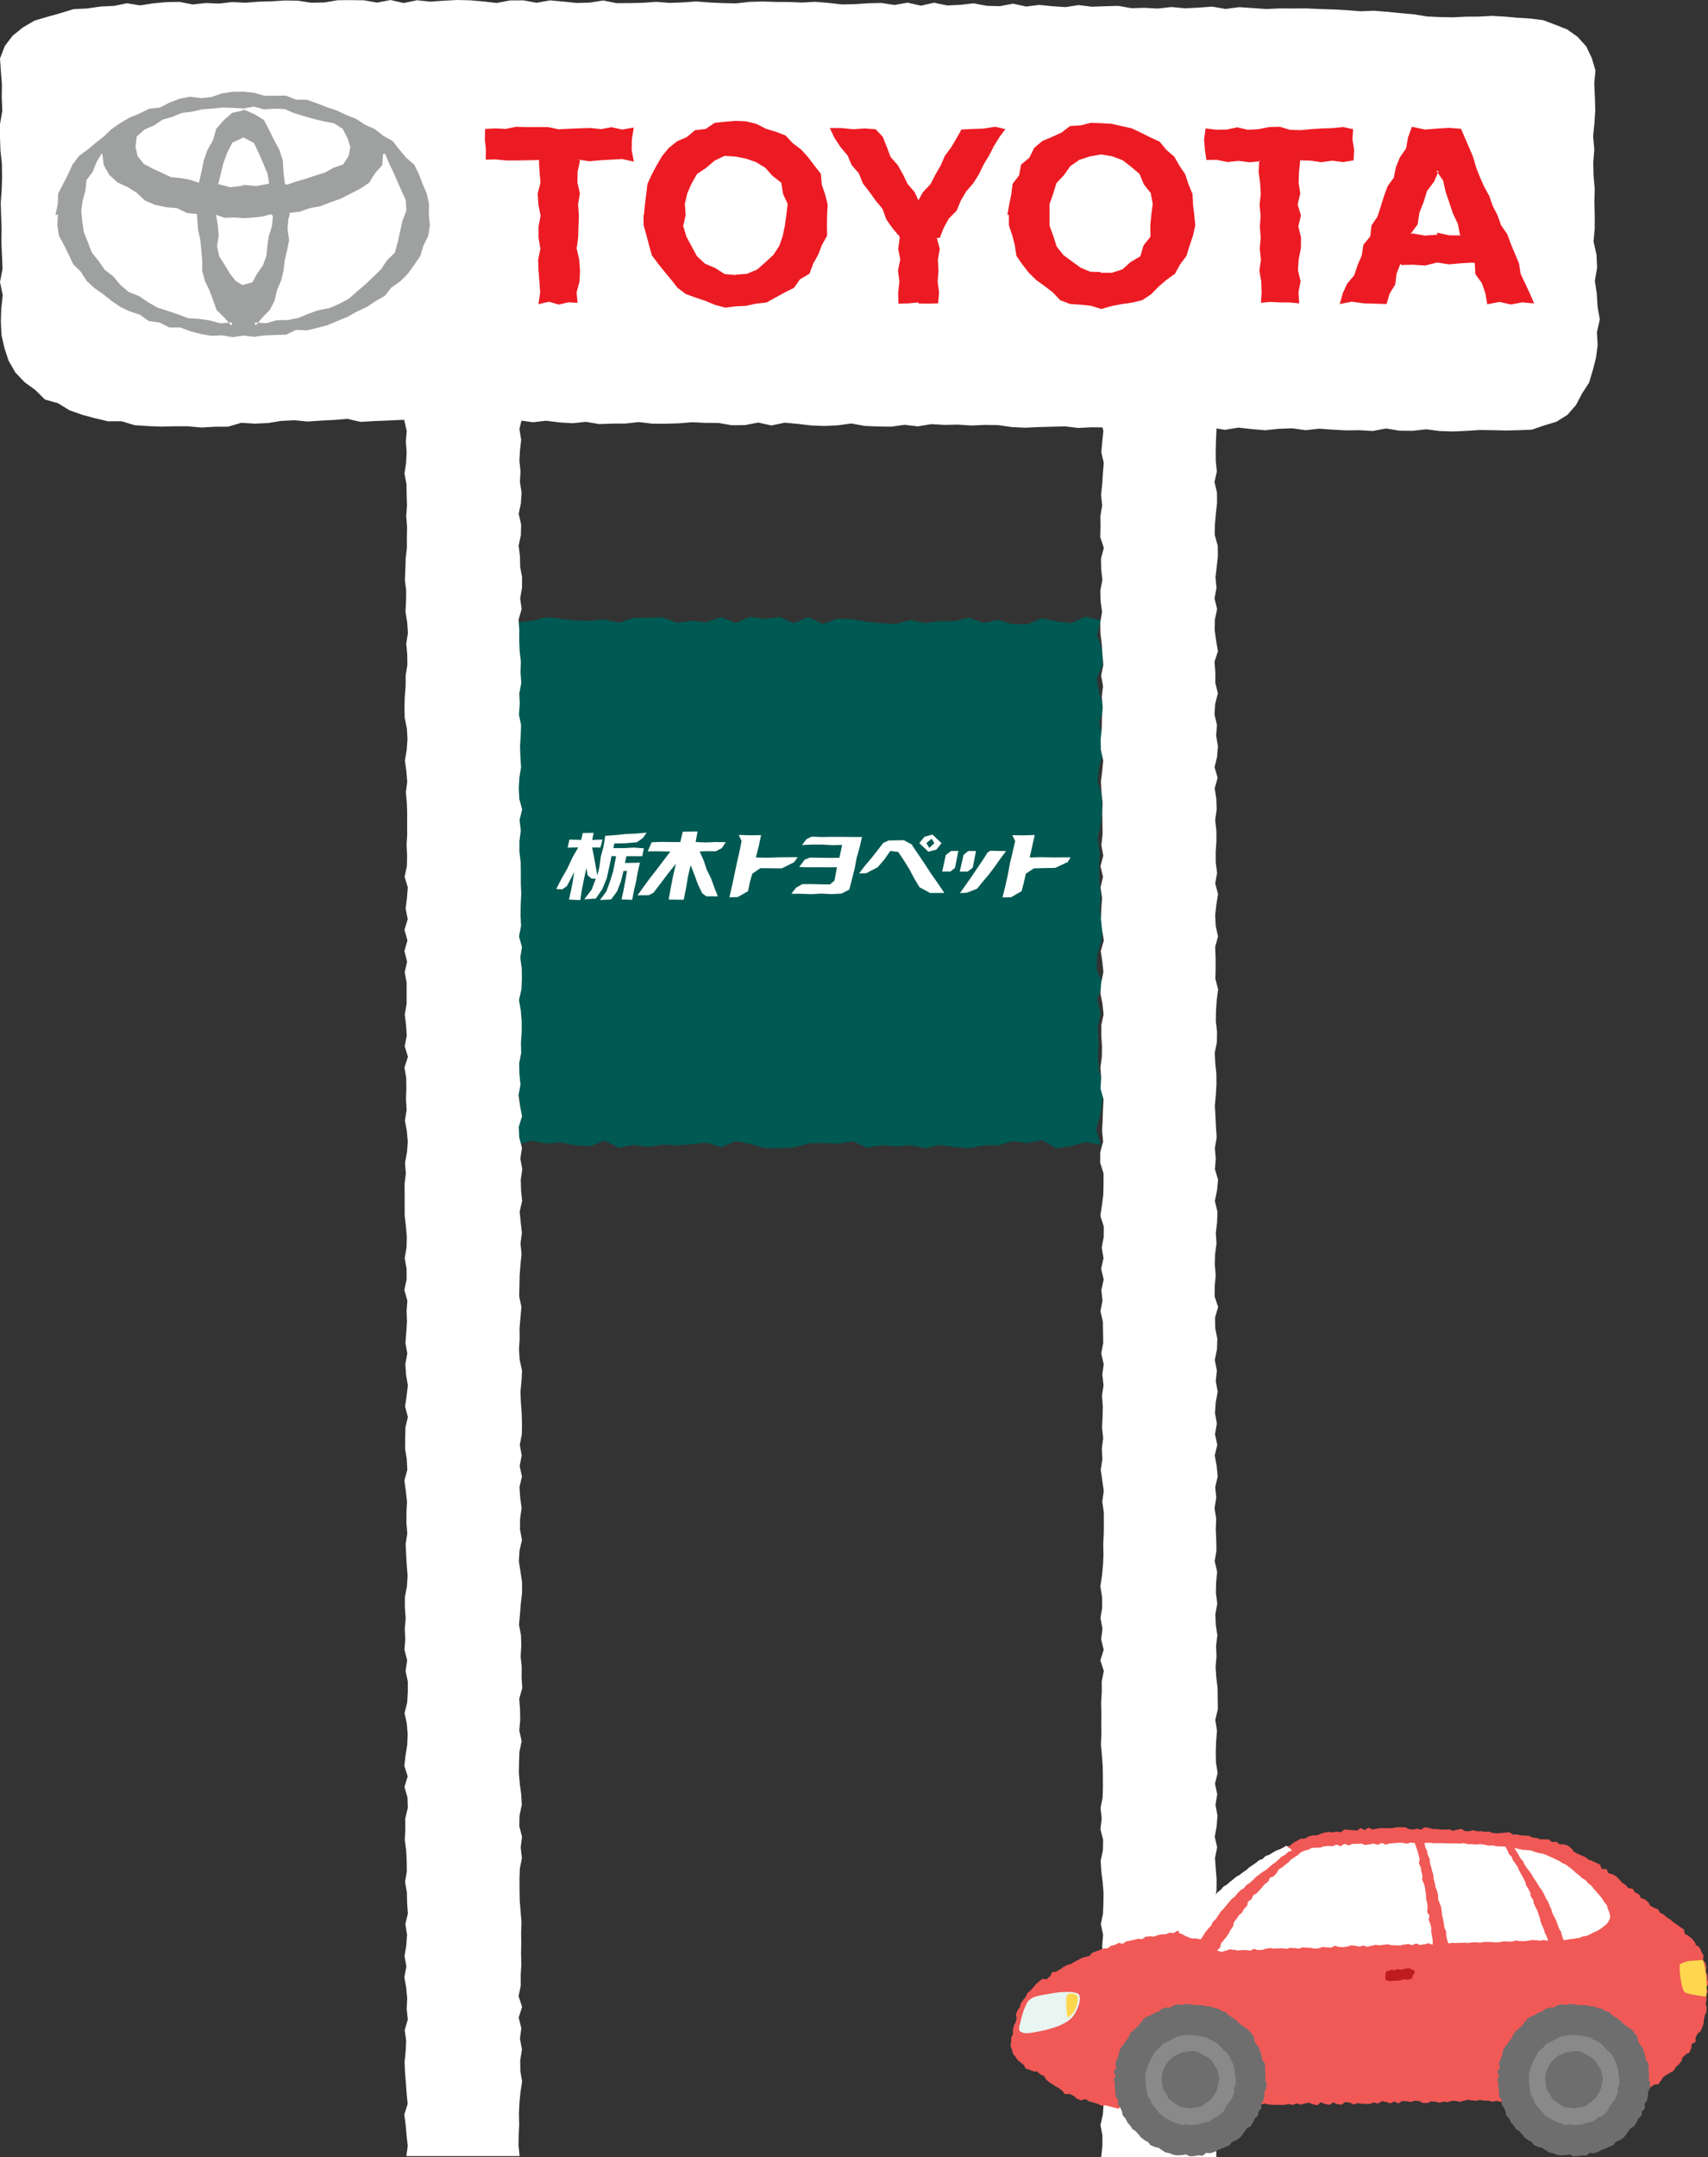 <?xml version="1.0" encoding="UTF-8"?>
<svg id="_レイヤー_2" data-name="レイヤー 2" xmlns="http://www.w3.org/2000/svg" width="282" height="356" viewBox="0 0 282 356">
  <rect x="0" y="0" width="282" height="356" fill="#333333" stroke="none"/>
  <defs>
    <style>
      .cls-1 {
        fill: none;
      }

      .cls-2 {
        fill: #f05956;
      }

      .cls-3 {
        fill: #005952;
      }

      .cls-4 {
        fill: #e9f5f1;
      }

      .cls-5 {
        fill: #9fa0a0;
      }

      .cls-5, .cls-6, .cls-7 {
        fill-rule: evenodd;
      }

      .cls-6 {
        fill: #bf1c1e;
      }

      .cls-8 {
        fill: #fff;
      }

      .cls-7 {
        fill: #ec1b23;
      }

      .cls-9 {
        fill: #ffd74e;
      }

      .cls-10 {
        fill: #6e6e6e;
      }

      .cls-11 {
        fill: #898989;
      }
    </style>
  </defs>
  <g id="_デザイン" data-name="デザイン">
    <g>
      <g>
        <polygon class="cls-3" points="181.75 188.95 179.25 188.47 176.85 189.16 174.44 189.52 172.04 188.18 169.63 188.66 167.23 188.35 164.82 189.03 162.41 189.04 160.01 189.5 157.6 189.3 155.19 188.98 152.79 189.52 150.38 189 147.97 189.21 145.57 189 143.16 189.4 140.75 188.36 138.34 188.77 135.94 188.64 133.54 188.72 131.13 189.39 128.73 189.49 126.32 189.49 123.92 188.83 121.51 188.32 119.1 189.35 116.69 188.58 114.28 188.85 111.88 189.02 109.47 188.9 107.06 189.3 104.65 188.93 102.24 189.43 99.83 188.27 97.42 189.18 95.01 189.02 92.6 188.56 90.18 188.74 87.77 188.26 85.22 188.99 84.86 186.46 85.65 184.06 85.88 181.66 85.38 179.26 84.77 176.86 86.02 174.46 85.35 172.06 84.75 169.66 85.03 167.27 84.93 164.87 85.22 162.47 85.19 160.07 85.6 157.67 85.4 155.27 84.76 152.87 84.79 150.47 84.91 148.08 84.72 145.68 85.51 143.28 84.71 140.88 85.22 138.48 85.76 136.08 85.27 133.68 84.9 131.28 85.39 128.88 85.91 126.48 85.49 124.08 85.28 121.67 85.03 119.27 85.47 116.87 85.85 114.47 85.24 112.06 85.79 109.66 85.15 107.25 84.88 104.84 85.58 102.67 87.76 102.5 90.16 101.87 92.57 102.1 94.97 102.4 97.38 102.48 99.79 102.23 102.19 102.75 104.6 101.97 107 101.95 109.41 101.89 111.82 102.78 114.22 102.45 116.63 102.71 119.04 101.86 121.45 102.8 123.85 101.8 126.26 102.16 128.67 101.84 131.07 102.84 133.47 101.84 135.88 102.98 138.28 102.1 140.69 102.2 143.1 102.61 145.5 102.83 147.91 102.99 150.32 102.32 152.73 102.86 155.13 102.5 157.54 102.52 159.95 101.94 162.36 102.81 164.77 102.33 167.18 102.99 169.59 103.03 172 102.05 174.41 102.56 176.83 102.84 179.24 101.77 181.7 102.39 181.13 104.83 181.99 107.23 182.09 109.63 181.06 112.03 181.49 114.43 182.31 116.83 181.46 119.23 182.02 121.63 182.23 124.03 181.49 126.43 181.19 128.83 181.88 131.23 181.96 133.63 181.73 136.03 181.23 138.42 181.58 140.82 181.45 143.21 181.53 145.61 181.74 148.01 181.56 150.41 182.2 152.81 181.85 155.21 181.17 157.61 181.06 160.01 182.15 162.41 181.14 164.82 181.72 167.22 181.22 169.62 181.38 172.02 181.28 174.42 181.47 176.82 182.27 179.23 182.03 181.63 181.63 184.04 180.99 186.46 181.75 188.95"/>
        <polygon class="cls-8" points="181.81 356 182.01 354.19 182.02 352.46 181.69 350.72 182.09 348.98 182.21 347.24 181.94 345.5 181.68 343.76 181.69 342.02 181.88 340.28 182.02 338.54 182.18 336.79 181.85 335.05 181.8 333.3 181.92 331.56 181.74 329.81 181.75 328.07 181.65 326.32 182.14 324.57 182.02 322.82 181.98 321.07 182.13 319.33 181.75 317.58 182.11 315.83 182.18 314.09 182.2 312.34 182.05 310.6 181.83 308.86 181.72 307.11 182.1 305.37 182.13 303.63 181.68 301.89 181.9 300.14 181.7 298.4 182.05 296.66 182.1 294.92 182.09 293.18 182.06 291.44 181.93 289.7 181.77 287.96 181.84 286.22 181.82 284.48 181.84 282.74 181.8 281 181.91 279.26 181.9 277.51 182.25 275.77 181.67 274.03 182.23 272.29 181.8 270.55 182.03 268.8 181.69 267.06 181.98 265.31 181.96 263.57 181.67 261.82 181.94 260.07 182.11 258.33 182.19 256.58 182.15 254.83 182.24 253.08 182.25 251.33 182.24 249.58 181.99 247.83 182.24 246.08 181.99 244.33 181.74 242.59 182.01 240.84 181.92 239.09 182.14 237.35 181.95 235.6 182.04 233.86 182.08 232.11 181.94 230.37 182.2 228.63 182 226.88 182.23 225.14 181.82 223.39 182.15 221.65 182.12 219.9 182.09 218.15 181.69 216.41 182.03 214.66 181.84 212.91 182.23 211.16 181.8 209.41 182.2 207.66 181.9 205.91 182.23 204.16 182.24 202.41 181.67 200.66 181.94 198.91 182.16 197.16 182.2 195.41 182.2 193.66 181.65 191.92 181.66 190.17 182.13 188.42 181.96 186.67 182.05 184.93 182.11 183.18 182.2 181.43 181.7 179.68 181.81 177.93 181.68 176.18 181.92 174.42 181.94 172.67 181.83 170.92 181.83 169.17 182.21 167.42 182.02 165.67 181.68 163.93 181.81 162.19 182.18 160.45 182 158.71 181.74 156.96 182.25 155.21 181.96 153.46 181.77 151.71 181.83 149.96 181.96 148.21 181.7 146.46 182.12 144.71 181.69 142.96 182.16 141.22 181.84 139.48 182.04 137.73 182.02 135.99 181.99 134.25 182.04 132.5 181.86 130.76 181.76 129.01 181.98 127.26 182.15 125.51 181.76 123.76 181.72 122 181.9 120.25 181.93 118.49 182.06 116.74 181.91 114.99 182.12 113.24 181.8 111.49 182.17 109.74 182.02 107.99 181.9 106.24 181.68 104.48 181.66 102.72 181.96 100.97 181.71 99.21 181.67 97.46 182.01 95.7 181.81 93.95 181.78 92.19 182.25 90.43 181.66 88.67 181.7 86.92 181.68 85.16 181.97 83.42 181.79 81.67 181.98 79.92 182.09 78.16 182.24 76.4 181.83 74.64 181.99 72.89 182.17 71.13 181.75 69.37 181.93 67.61 182 65.84 182.09 64.08 181.73 62.31 182.04 60.55 181.68 58.79 181.73 57.02 182.24 55.25 182.02 53.47 182.13 51.87 183.66 51.78 185.37 51.79 187.08 51.59 188.8 51.91 190.51 51.68 192.22 51.64 193.93 51.54 195.65 51.72 197.37 51.93 199.1 51.97 200.96 51.56 201.03 53.43 200.61 55.17 200.7 56.91 200.69 58.65 200.82 60.39 200.91 62.13 201.11 63.87 200.82 65.61 200.93 67.35 200.55 69.09 200.85 70.83 200.77 72.58 200.72 74.32 200.73 76.07 200.91 77.81 200.52 79.56 200.93 81.31 200.94 83.06 200.74 84.81 200.59 86.55 200.56 88.3 201.05 90.05 201.08 91.79 200.89 93.54 200.68 95.28 200.85 97.03 200.52 98.77 200.95 100.51 200.58 102.26 200.55 104 200.79 105.74 201.09 107.48 200.52 109.22 200.66 110.96 200.65 112.7 201.08 114.44 200.63 116.18 200.52 117.93 200.93 119.67 200.79 121.41 201.09 123.15 200.95 124.89 200.53 126.63 201.04 128.37 200.55 130.11 200.82 131.85 200.88 133.59 200.63 135.34 200.83 137.08 200.84 138.82 200.72 140.57 200.72 142.31 200.95 144.06 200.64 145.8 201.1 147.55 200.83 149.3 200.63 151.05 200.72 152.8 201.1 154.55 200.63 156.3 200.7 158.05 200.71 159.8 200.66 161.54 201.12 163.29 200.89 165.04 200.77 166.79 200.74 168.53 200.94 170.28 200.91 172.02 200.56 173.77 200.65 175.51 200.83 177.26 200.84 179 200.74 180.74 200.58 182.49 200.68 184.23 200.76 185.98 200.88 187.73 200.58 189.47 200.73 191.22 200.59 192.97 201.11 194.71 200.94 196.46 200.58 198.21 201 199.97 200.95 201.72 200.74 203.47 200.85 205.22 200.62 206.97 200.57 208.72 200.72 210.47 200.56 212.21 200.54 213.96 201.12 215.71 200.61 217.46 200.64 219.2 200.99 220.95 200.93 222.7 200.57 224.45 200.91 226.2 200.73 227.95 201.05 229.7 200.72 231.45 200.6 233.2 200.91 234.95 200.6 236.71 200.98 238.46 200.56 240.21 200.88 241.96 201.05 243.69 200.64 245.43 200.81 247.17 200.53 248.92 200.8 250.66 200.73 252.41 200.81 254.16 200.84 255.91 200.55 257.67 200.96 259.42 200.79 261.17 200.75 262.91 200.98 264.66 200.66 266.41 200.73 268.15 200.99 269.89 200.78 271.64 200.85 273.38 200.7 275.12 200.82 276.87 201.03 278.61 201.05 280.36 201.07 282.11 200.65 283.86 200.93 285.62 200.79 287.38 200.73 289.13 200.76 290.88 201.04 292.63 200.6 294.38 200.97 296.13 200.68 297.88 201.01 299.63 200.88 301.39 200.56 303.14 200.96 304.9 200.6 306.66 200.73 308.41 200.87 310.17 200.85 311.92 200.61 313.68 200.7 315.43 200.83 317.19 201.05 318.95 200.59 320.71 201.05 322.46 201.13 324.21 200.73 325.95 200.67 327.7 200.8 329.46 200.87 331.22 200.95 332.98 200.79 334.74 200.73 336.49 200.86 338.26 200.86 340.02 200.55 341.78 200.9 343.55 200.91 345.31 201.02 347.08 200.62 348.84 200.86 350.6 201.02 352.38 200.8 354.15 200.83 356 181.81 356"/>
        <polygon class="cls-8" points="67.09 355.85 67.32 354.19 67.13 352.46 66.98 350.72 66.75 348.98 67.31 347.24 67.14 345.5 67.01 343.76 66.87 342.02 66.8 340.28 66.98 338.54 67.06 336.79 66.82 335.05 67.33 333.3 67.15 331.56 67.23 329.81 67.07 328.07 66.76 326.32 67.1 324.57 66.79 322.82 67.08 321.07 67.21 319.33 66.93 317.58 67.34 315.83 67.22 314.09 67.18 312.34 66.88 310.6 67.17 308.86 67.15 307.11 67.06 305.37 66.83 303.63 66.92 301.89 66.91 300.14 67.33 298.4 67.28 296.66 66.78 294.92 67.31 293.18 66.76 291.44 66.96 289.7 67.24 287.96 67.31 286.22 67.17 284.48 66.79 282.74 67.23 281 67.33 279.26 67.33 277.51 66.96 275.77 67.23 274.03 66.78 272.29 66.91 270.55 66.83 268.8 66.98 267.06 66.84 265.31 66.85 263.57 67.19 261.82 67.3 260.07 67.16 258.33 67.06 256.58 66.97 254.83 67.25 253.08 67.1 251.33 67.11 249.58 67.2 247.83 67 246.08 66.77 244.33 67.25 242.59 67.16 240.84 66.88 239.09 66.9 237.35 66.94 235.6 67.34 233.86 66.88 232.11 67.14 230.37 67.34 228.63 67.04 226.88 66.92 225.14 67.25 223.39 66.94 221.65 67.08 219.9 67.2 218.15 67.13 216.41 67.26 214.66 66.76 212.91 67.14 211.16 67.13 209.41 66.82 207.66 67.12 205.91 67.17 204.16 67.02 202.41 66.82 200.66 66.81 198.91 66.81 197.16 66.8 195.41 67.01 193.66 66.87 191.92 67.2 190.17 67.33 188.42 67.17 186.67 66.85 184.93 67.14 183.18 67.03 181.43 67.09 179.68 67.07 177.93 66.78 176.18 67.35 174.42 66.82 172.67 67.16 170.92 67.04 169.17 66.83 167.42 67.14 165.67 67.14 163.93 67.14 162.19 66.82 160.45 67.22 158.71 66.77 156.96 67.27 155.21 66.78 153.46 67.32 151.71 66.97 149.96 67.19 148.21 67.33 146.46 66.8 144.71 67.18 142.96 67.22 141.22 67.13 139.48 67.23 137.73 67.22 135.99 67.23 134.25 67.17 132.5 67.01 130.76 67.24 129.01 67.09 127.26 66.85 125.51 67.15 123.76 67.28 122 67.18 120.25 66.82 118.49 66.78 116.74 66.83 114.99 66.97 113.24 66.98 111.49 67.26 109.74 67.24 107.99 67.07 106.24 67.35 104.48 67.23 102.72 66.95 100.97 67.04 99.21 67.06 97.46 66.85 95.7 66.93 93.95 66.98 92.19 67.18 90.43 67.18 88.67 67.21 86.92 67.07 85.16 67.2 83.42 67.14 81.67 67.11 79.92 66.78 78.16 67.05 76.4 67.14 74.64 67.01 72.89 67.15 71.13 66.75 69.37 67.23 67.61 67.19 65.84 67.05 64.08 67.25 62.31 67.01 60.55 67.11 58.79 66.97 57.02 66.81 55.25 67.33 53.47 66.87 51.52 68.76 51.59 70.47 51.56 72.18 51.59 73.9 51.63 75.61 51.64 77.33 51.54 79.04 51.75 80.75 51.71 82.48 51.99 84.2 51.86 86.14 51.49 86.1 53.43 85.89 55.17 86.19 56.91 86.12 58.65 85.84 60.39 85.65 62.13 86.09 63.87 85.85 65.61 86.11 67.35 86.17 69.09 85.76 70.83 86.05 72.58 85.85 74.32 85.76 76.07 85.94 77.81 85.84 79.56 86.12 81.31 86 83.06 85.64 84.81 86.04 86.55 86 88.3 85.63 90.05 85.85 91.79 85.88 93.54 86.2 95.28 86.18 97.03 85.88 98.77 86.13 100.51 85.62 102.26 85.74 104 85.73 105.74 85.8 107.48 86 109.22 85.94 110.96 86.07 112.7 85.74 114.44 85.82 116.18 85.68 117.93 86.03 119.67 85.97 121.41 85.86 123.15 85.92 124.89 86.03 126.63 85.75 128.37 85.65 130.11 85.74 131.85 86.21 133.59 85.78 135.34 85.99 137.08 85.76 138.82 85.76 140.57 85.97 142.31 85.99 144.06 85.99 145.8 86.06 147.55 85.97 149.3 85.94 151.05 86.03 152.8 85.69 154.55 86.18 156.3 85.9 158.05 86.14 159.8 86.17 161.54 86.09 163.29 85.69 165.04 85.99 166.79 86.13 168.53 86.14 170.28 86.01 172.02 86.05 173.77 85.72 175.51 85.76 177.26 85.93 179 85.62 180.74 85.86 182.49 86.19 184.23 85.65 185.98 85.73 187.73 86.18 189.47 85.91 191.22 86.23 192.97 85.98 194.71 86.03 196.46 86.21 198.21 85.8 199.97 85.97 201.72 86.17 203.47 85.94 205.22 86.11 206.97 85.93 208.72 85.8 210.47 85.76 212.21 85.72 213.96 86.09 215.71 85.93 217.46 85.78 219.2 85.8 220.95 85.69 222.7 85.81 224.45 86.19 226.2 86.1 227.95 85.93 229.7 86 231.45 86.13 233.2 86.18 234.95 86.16 236.71 85.82 238.46 86.14 240.21 85.8 241.96 86.18 243.69 85.77 245.43 85.89 247.17 86.12 248.92 85.87 250.66 85.85 252.41 86.18 254.16 85.78 255.91 85.67 257.67 85.94 259.42 86.2 261.17 86.19 262.91 85.99 264.66 85.85 266.41 85.69 268.15 86.02 269.89 86.07 271.64 85.96 273.38 86.14 275.12 86.12 276.87 86.23 278.61 85.73 280.36 85.86 282.11 85.89 283.86 85.74 285.62 86.13 287.38 85.76 289.13 85.7 290.88 85.67 292.63 85.82 294.38 86.05 296.13 86.15 297.88 85.78 299.63 85.74 301.39 86.19 303.14 85.97 304.9 86.17 306.66 85.83 308.41 85.77 310.17 85.78 311.92 85.81 313.68 85.95 315.43 86.1 317.19 86.04 318.95 86.06 320.71 86.03 322.46 86.08 324.21 85.97 325.95 85.98 327.7 85.62 329.46 86.2 331.22 85.64 332.98 86.07 334.74 85.85 336.49 86.18 338.26 85.89 340.02 85.91 341.78 86.2 343.55 85.93 345.31 85.76 347.08 85.68 348.84 85.72 350.6 85.64 352.38 85.62 354.14 85.79 355.85 67.09 355.85"/>
        <polygon class="cls-8" points="263.77 50.65 263.64 48.5 263.32 46.34 263.69 44.18 263.59 42.02 263.1 39.87 263.3 37.7 263.3 35.53 263.24 33.36 263.3 31.19 263.11 29.02 263.05 26.84 263.23 24.68 263.03 22.5 263.25 20.34 263.39 18.16 263.32 15.98 263.22 13.79 263.42 11.63 262.81 9.57 261.89 7.65 260.47 6.08 258.76 4.86 256.8 4.09 254.8 3.33 252.68 3.06 250.55 2.93 248.42 2.74 246.29 2.62 244.16 2.74 242.02 2.75 239.88 2.86 237.73 2.82 235.6 2.72 233.48 2.37 231.27 2.17 229.06 1.95 226.84 1.77 224.62 1.86 222.4 1.68 220.18 1.56 217.96 1.49 215.73 1.39 213.51 1.4 211.28 1.39 209.04 1.49 206.81 1.33 204.58 1.18 202.35 1.48 200.13 1.09 197.89 1.26 195.65 1.37 193.41 1.16 191.16 1.41 188.99 1.29 186.81 1.35 184.64 .97 182.46 1.03 180.28 1.11 178.1 .84 175.92 1.17 173.76 1.03 171.59 .81 169.42 1.08 167.26 .61 165.08 1.02 162.91 .96 160.74 .55 158.57 .8 156.39 .9 154.22 .45 152.04 .94 149.86 .44 147.68 .82 145.5 .49 143.33 .54 141.15 .69 138.98 .73 136.8 .48 134.62 .3 132.44 .42 130.26 .33 128.07 .32 125.89 .25 123.7 .31 121.51 .56 119.32 .51 117.13 .41 114.94 .24 112.75 .4 110.55 .48 108.36 .3 106.17 .46 103.97 .51 101.78 .52 99.58 .08 97.39 .43 95.19 .49 93 .26 90.8 .06 88.6 .46 86.41 .06 84.21 .07 82.01 .49 79.82 .24 77.62 .05 75.43 0 73.23 .12 71.04 .27 68.85 .04 66.66 .5 64.47 0 62.28 .43 60.09 .05 57.9 .02 55.72 .04 53.53 .41 51.35 .45 49.17 .11 47 .08 44.82 .22 42.66 .28 40.49 .45 38.32 .34 36.15 .59 33.98 .5 31.81 .74 29.64 .31 27.46 .35 25.3 .55 23.14 .89 20.96 .54 18.84 .97 16.6 1.08 14.38 1.4 12.13 1.51 9.98 2.17 7.84 2.77 5.7 3.4 3.77 4.53 2.07 5.91 .79 7.6 0 9.65 .15 11.8 .32 13.97 .29 16.14 .38 18.31 0 20.48 0 22.66 .07 24.82 .31 26.98 .34 29.15 .28 31.32 .12 33.49 .19 35.66 .26 37.84 .23 40.02 .33 42.19 .42 44.36 0 46.54 .45 48.72 .21 50.91 .14 53.1 .25 55.31 .74 57.47 1.43 59.56 2.54 61.48 4.06 63.08 5.83 64.37 7.42 65.94 9.57 66.55 11.47 67.71 13.55 68.45 15.68 69.03 17.83 69.53 20.07 69.52 22.21 70.17 24.42 70.32 26.62 70.41 28.84 70.36 31.04 70.36 33.26 70.56 35.46 70.43 37.67 70.42 39.84 69.78 42.06 69.92 44.27 69.82 46.4 69.47 48.59 69.36 50.78 69.57 52.97 69.42 55.16 69.31 57.35 69.13 59.54 69.63 61.73 69.5 63.92 69.41 66.11 69.31 68.3 69.27 70.48 69.44 72.66 69.53 74.85 69.34 77.03 69.8 79.22 69.67 81.41 69.75 83.6 69.63 85.79 69.38 87.97 69.69 90.17 69.44 92.36 69.72 94.55 69.85 96.74 69.62 98.93 69.99 101.12 69.91 103.3 69.9 105.49 69.66 107.67 69.92 109.86 69.93 112.04 69.87 114.23 69.69 116.42 69.79 118.61 69.8 120.8 70.18 123 70.16 125.19 69.74 127.37 70.22 129.56 69.76 131.76 69.96 133.95 70.22 136.14 70.3 138.34 70.2 140.54 69.89 142.73 70.29 144.93 70.39 147.14 70.42 149.34 70.11 151.55 70.37 153.76 70 155.96 70.13 158.17 70.08 160.38 70.23 162.59 70.13 164.8 70.16 167 70.48 169.21 70.59 171.41 70.49 173.61 70.43 175.82 70.37 178.01 70.63 180.21 70.52 182.41 70.55 184.61 70.65 186.8 70.5 189 70.32 191.17 70.76 193.38 70.7 195.6 70.48 197.81 70.52 200.03 70.58 202.24 70.94 204.45 70.57 206.66 70.82 208.89 71.01 211.12 70.77 213.35 70.69 215.57 71 217.8 70.75 220.01 70.91 222.23 71.03 224.44 71 226.65 71.13 228.86 70.72 231.06 71.08 233.28 71.1 235.49 70.85 237.69 71.14 239.9 71.21 242.11 71.11 244.31 70.97 246.51 71 248.7 71.05 250.81 71 252.93 70.91 254.93 70.22 256.97 69.61 258.8 68.46 260.21 66.84 261.2 64.95 262.36 63.17 262.97 61.14 263.5 59.09 263.78 56.97 263.66 54.84 264.14 52.72 263.77 50.65"/>
        <g>
          <polygon class="cls-8" points="103.18 142.43 103.43 141.31 106.04 141.31 106.31 140.01 104.67 139.89 102.98 139.98 101.28 139.98 101.43 139.22 103.3 139.17 105.15 139.01 106.13 138.32 106.77 137.42 105.06 137.57 103.35 137.65 101.66 137.82 99.93 137.95 99.66 139.68 99.2 141.35 98.97 143.06 98.62 144.49 98.35 142.97 98.07 141.42 97.77 139.87 99.14 139.88 99.46 138.56 97.77 138.62 98.02 137.45 96.21 137.48 95.96 138.61 94.01 138.57 93.72 139.9 95.47 139.86 94.49 141.57 93.68 143.33 92.72 145.01 91.83 146.73 92.84 146.78 93.6 146.24 94.23 145.05 94.81 143.91 94.58 145.41 94.28 146.96 93.94 148.47 95.81 148.56 96.08 146.75 96.44 145.01 96.81 143.25 97.02 144.46 97.65 144.99 98.37 145.04 97.69 146.82 96.46 148.43 98.37 148.3 99.44 146.74 100.18 144.95 100.6 143.04 100.97 141.28 101.72 141.31 101.23 143.84 100.71 145.49 100.12 147.11 99.06 148.54 100.9 148.45 101.89 147.1 102.51 145.5 102.92 143.83 102.93 143.75 103.53 143.75 103.25 145.33 102.95 146.92 102.62 148.45 104.38 148.51 104.67 146.97 105.03 145.45 105.3 143.9 105.66 142.38 103.18 142.43"/>
          <polygon class="cls-8" points="114.86 138.97 115.17 137.23 112.74 137.26 112.32 138.98 110.75 138.97 109.17 138.95 107.6 139.01 106.94 140.51 108.8 140.5 110.67 140.54 109.58 141.98 108.49 143.43 107.37 144.85 106.29 146.32 105.26 147.76 107.12 147.74 107.9 147.34 109.12 145.73 110.34 144.12 111.6 142.55 111.14 144.51 110.75 146.5 110.4 148.47 112.88 148.5 113.27 146.61 113.58 144.7 114.03 142.8 114.65 144.36 115.21 145.92 115.93 147.42 116.61 147.93 118.52 147.94 117.93 146.45 117.39 144.95 116.68 143.52 116.18 142 115.51 140.52 116.86 140.48 118.17 140.5 119.18 139.97 119.83 139 118.17 138.97 116.5 139.04 114.86 138.97"/>
          <polyline class="cls-8" points="134.03 138.07 133.16 138.49 132.41 139.47 134.08 139.39 135.73 139.39 137.39 139.49 139.04 139.45 138.59 141.57 136.96 141.59 135.34 141.56 133.72 141.54 132.85 141.89 131.95 143.09 133.5 143.15 135.07 143.14 136.65 143.15 138.19 143.14 137.77 145.34 137.02 145.97 135.5 145.95 133.98 145.91 132.46 145.92 131.43 146.51 130.66 147.5 132.3 147.51 133.95 147.58 135.6 147.48 137.26 147.57 138.92 147.48 140.22 146.83 140.67 145.09 141.11 143.35 141.44 141.58 141.93 139.84 142.32 138.14 140.67 138.14 139.01 138.12 137.35 138.12 135.69 138.15 134.03 138.08"/>
          <polyline class="cls-8" points="131.05 142.37 131.7 141.48 130.64 141.48 128.69 141.5 126.75 141.56 124.8 141.53 125.27 139.68 125.66 137.83 123.83 137.86 121.98 137.8 122.44 138.82 122.06 140.68 121.64 142.52 121.25 144.39 120.85 146.25 120.43 148.09 121.79 148.06 123.51 147.08 123.8 145.63 124.2 144.21 125.54 143.28 127.31 143.3 129.07 143.32 131.03 142.35"/>
          <polyline class="cls-8" points="176.22 142.38 176.76 141.51 175.79 141.5 173.85 141.52 171.9 141.47 170.01 141.53 170.42 139.68 170.84 137.81 168.98 137.87 167.14 137.84 167.61 138.82 167.18 140.67 166.74 142.51 166.4 144.38 165.98 146.24 165.52 148.12 166.94 148.08 168.67 147.08 169.05 145.65 169.36 144.21 170.69 143.32 172.46 143.27 174.23 143.24 176.16 142.33"/>
          <polyline class="cls-8" points="160.6 143.21 160.88 141.83 161.14 140.45 159.85 140.46 159.09 141.09 158.77 142.47 158.46 143.85 159.76 143.85 160.6 143.21"/>
          <polyline class="cls-8" points="156.15 141.13 155.86 142.49 155.56 143.84 156.93 143.84 157.68 143.22 157.95 141.84 158.23 140.44 157.01 140.45 156.14 141.13"/>
          <polygon class="cls-8" points="163.54 140.41 163.07 140.67 162.2 142.05 161.28 143.39 160.38 144.73 159.44 146.06 158.49 147.4 159.62 147.34 161.3 146.69 162.3 145.47 163.32 144.26 164.27 142.99 165.18 141.7 166.11 140.47 163.54 140.41"/>
          <polyline class="cls-8" points="150.65 139.44 149.23 138.67 146.74 138.71 145.83 139.11 144.85 140.39 143.85 141.66 142.8 142.89 141.84 144.15 143.01 144.12 144.91 143.13 146.02 141.84 147 140.44 148.3 140.61 149.25 142.02 150.15 143.47 150.94 144.98 151.82 146.43 153.55 147.38 155.91 147.37 154.76 145.66 153.69 144.14 152.67 142.58 151.63 141.03 150.59 139.49"/>
          <path class="cls-8" d="M153.28,140.57l1.32-.35.85-1.06-1.49-1.42-1.32.36-.86,1.05,1.49,1.41M152.94,139.16l.88-.75.45.75-.85.78-.46-.78"/>
        </g>
        <path class="cls-5" d="M38.13,53.67l-1.15-1.32-1.24-1.22-.57-1.64-.6-1.59-.74-1.55-.44-1.65v-1.74s-.16-1.69-.16-1.69l-.16-1.69-.37-1.69-.13-1.71-.06-.91.15.07-1.79-.19-1.66-.8-1.82-.16-1.78-.38-1.67-.71-1.37-1.28-1.5-.94-1.66-.77-1.36-1.23-.91-1.62-.25-1.83-.08-.12-.87,1.46-.63,1.57-1.03,1.38-.17,1.71-.45,1.61-.24,1.67.15,1.8.27,1.79.67,1.68.64,1.69,1.13,1.41,1.03,1.47,1.43,1.1,1.15,1.39,1.38,1.16,1.7.67,1.48,1.01,1.56.9,1.71.54,1.69.57,1.68.64,1.81.1,1.76.26,1.74.47,1.81-.14.16.28-.25.17ZM9.16,35.46l.37-1.75.08-1.79.83-1.59.8-1.56.73-1.61,1.06-1.41,1.44-1.06,1.33-1.11,1.36-1.07,1.28-1.22,1.45-1,1.52-.89,1.63-.67,1.58-.78,1.79-.2,1.58-.82,1.66-.63,1.73-.34,1.82.24,1.74-.2,1.7-.58,1.76-.27,1.77-.02,1.76.17,1.73.5h1.76s1.78-.02,1.78-.02l1.67.67,1.79.02,1.67.58,1.64.64,1.66.56,1.58.74,1.62.65,1.47.96,1.6.73,1.38,1.08,1.55.87,1.1,1.39,1.11,1.34,1.35,1.17.78,1.58.62,1.63.69,1.6.36,1.71-.04,1.75.19,1.77-.3,1.75-.79,1.59-.51,1.71-1.02,1.46-1.03,1.44-1.24,1.26-1.46,1-1.12,1.41-1.54.88-1.47.97-1.6.74-1.54.87-1.63.66-1.63.7-1.71.45-1.72.41-1.8-.07-1.65.79-1.78.05-1.76.07-1.75.23-1.77-.21-1.76.27-1.75-.31-1.78.09-1.74-.31-1.71-.44-1.66-.63h-1.81s-1.6-.81-1.6-.81l-1.78-.25-1.47-1.04-1.68-.55-1.59-.76-1.45-1-1.37-1.1-1.44-1-1.28-1.19-.95-1.49-1.25-1.23-.74-1.58-.76-1.54-.85-1.55-.28-1.73.09-1.82-.42.07ZM40.19,18.07l1.76.74,1.62.99.88,1.67.81,1.66.89,1.64.56,1.77.09,1.89.23,1.84.32.23,1.58-.55,1.58-.46,1.55-.52,1.57-.47,1.43-.81,1.6-.55.9-1.41.29-1.47-.46-1.42-.79-1.56-1.45-.94-1.72-.32-1.63-.39-1.6-.46-1.61-.49-1.6-.68-1.71-.06-1.7.11-1.68-.46-1.71.32-1.69-.11-1.7-.05-1.69.17-1.7.12-1.66.38-1.7.21-1.58.65-1.63.47-1.42.96-1.57.67-1.28,1.17-.2,1.69.35,1.54,1.05,1.29,1.46.77,1.49.68,1.49.71,1.66.16,1.61.31,1.58.53-.21-.07.42-1.82.37-1.83.61-1.76.93-1.63.51-1.84,1.24-1.42,1.41-1.24,1.81-.4.02-.19ZM42.16,53.22l1.8.12,1.73-.49,1.81-.03,1.76-.34,1.66-.7,1.68-.59,1.79-.35,1.66-.7,1.58-.87,1.36-1.2,1.36-1.16,1.28-1.23,1.28-1.23.99-1.48,1.3-1.29.48-1.75.38-1.73.37-1.7.66-1.74-.08-1.71-.73-1.58-.66-1.52-.66-1.5-.72-1.5-.67-1.59-.33.09-.13,1.81-1.21,1.36-.95,1.54-1.5,1-1.59.81-1.58.81-1.69.59-1.66.66-1.76.32-1.7.59-1.78.22.17.13-.26.91-.12,1.7.26,1.72-.34,1.68-.39,1.67-.19,1.7-.41,1.65-.68,1.57-.38,1.69-.77,1.54-1.21,1.23-1.11,1.32-.2-.22.11-.22ZM40.19,30.5l2.14.21,2.11-.41.04.26-.29-1.84-.72-1.73-.73-1.67-.79-1.71-1.75-.92-1.83.85-.87,1.69-.63,1.74-.44,1.79-.43,1.8-.05-.2,2.11.55,2.11-.28.03-.14ZM40.19,46.99l1.49-.4.78-1.44.95-1.35.57-1.56.16-1.66.25-1.63.51-1.63.16-1.67-.29-.29-1.5.38-1.54.17-1.54.09-1.55-.11-1.54.06-1.5-.53.1.21.27,1.64.13,1.64-.27,1.73.36,1.65.92,1.46.85,1.39.95,1.24,1.23.72.06-.11Z"/>
        <g>
          <path class="cls-7" d="M166.33,35.46l.29-1.71.35-1.67.21-1.73,1.08-1.41.33-1.78,1.37-1.14.79-1.6,1.33-1.14,1.63-.69,1.55-.71,1.41-1.08,1.76-.11,1.66-.42,1.71.06,1.7.1,1.66.37,1.66.37,1.54.72,1.52.76,1.59.73,1.1,1.35,1.31,1.13.86,1.5.96,1.43.53,1.64.66,1.6.08,1.73.21,1.71.17,1.75-.39,1.7-.56,1.65-.51,1.67-1.05,1.4-.84,1.53-1.43,1.03-1.29,1.11-1.22,1.25-1.45.97-1.71.42-1.7.24-1.67.32-1.7.49-1.69-.53-1.69-.18-1.76-.12-1.64-.62-1.24-1.31-1.34-1.02-1.38-1-1.23-1.2-1.05-1.36-1-1.43-.26-1.76-.42-1.64-.56-1.64v-1.74s-.21.02-.21.02ZM181.81,45.02h1.79s1.72-.57,1.72-.57l1.35-1.2,1.6-.95.54-1.8,1.14-1.44-.03-1.85.17-1.74.23-1.81-.33-1.8-1.15-1.45-.69-1.69-1.38-1.18-1.44-1.11-1.72-.64-1.82-.3-1.82.32-1.75.56-1.51,1.05-1.05,1.49-1.24,1.32-.53,1.73-.6,1.7v1.8s0,1.8,0,1.8l.62,1.69.54,1.72,1.11,1.42,1.43,1.05,1.4,1.03,1.62.68,1.69.05.06.11Z"/>
          <polygon class="cls-7" points="214.67 26.52 214.48 28.33 214.41 30.13 214.68 31.94 214.25 33.75 214.79 35.56 214.36 37.37 214.81 39.19 214.78 41 214.42 42.8 214.3 44.62 214.74 46.44 214.38 48.26 214.51 50.07 212.92 49.92 211.3 49.91 209.69 49.83 208.19 49.98 208.3 48.29 208.24 46.48 207.93 44.67 208.19 42.86 207.99 41.05 208.15 39.24 208.01 37.43 208.14 35.62 207.96 33.81 208.16 31.99 208.05 30.17 207.8 28.35 207.9 26.52 208.09 26.62 206.29 26.78 204.49 26.55 202.68 26.74 200.87 26.38 199.18 26.4 198.94 24.75 198.8 22.97 199.05 21.19 200.8 21.41 202.54 21.38 204.28 21.01 206.03 21.42 207.77 21.32 209.52 20.97 211.27 20.92 213.02 21.43 214.76 21.48 216.51 21.31 218.26 21.2 220.01 21.14 221.77 20.97 223.41 21.32 223.3 22.97 223.57 24.75 223.48 26.47 221.75 26.75 219.95 26.52 218.15 26.77 216.35 26.51 214.55 26.46 214.53 26.38 214.67 26.52"/>
          <path class="cls-7" d="M231.55,43.82l-.34-.27-.63,1.61-.21,1.78-.93,1.51-.52,1.73-1.94-.06-1.88-.06-1.89-.27-2.01.39.5-1.8.73-1.57,1.17-1.39.54-1.66.69-1.59.27-1.76,1.14-1.4.2-1.8.99-1.47.54-1.66.52-1.67.59-1.64,1.04-1.45.35-1.73.66-1.62,1.02-1.47.31-1.77.65-1.81,2.16.46,2.01-.16,2.01-.12,1.94.16.64,1.51.69,1.58.67,1.59.48,1.68.63,1.61.7,1.58.84,1.53.58,1.64.79,1.55.58,1.64,1.02,1.46.6,1.63.67,1.6.67,1.6.28,1.77.76,1.58.74,1.59.72,1.68-1.95-.18-1.88.35-1.89-.42-2.01.39-.33-1.87-.58-1.64-1.06-1.46-.1-1.83-.3-.08-1.97.11-1.97.18-1.97-.3-1.97.49-1.97-.13-1.95.04h.18ZM237.26,38.4l2.03.44,2.03.02-.26-.05-.36-1.87-.81-1.7-.6-1.79-.61-1.79-.42-1.87-1.1-1.6.36.06-.74,1.72-1.18,1.56-.55,1.81-.7,1.75-.28,1.92-1.16,1.58.3-.07,2.03.36,2.04-.14v-.34Z"/>
          <polygon class="cls-7" points="95.76 26.52 95.36 28.33 95.34 30.13 95.74 31.94 95.44 33.75 95.58 35.56 95.51 37.37 95.46 39.19 95.21 41 95.62 42.8 95.76 44.62 95.69 46.44 95.2 48.26 95.36 49.98 93.87 49.89 92.26 50.27 90.64 49.8 88.9 50.2 89.18 48.29 89.06 46.48 88.91 44.67 88.85 42.86 89.22 41.05 88.91 39.24 88.91 37.43 89.25 35.62 88.9 33.81 88.77 31.99 89.23 30.17 89.08 28.35 88.98 26.52 89.05 26.41 87.25 26.45 85.45 26.48 83.64 26.49 81.83 26.31 80.19 26.35 80.23 24.75 80.05 22.97 80.1 21.28 81.76 21.19 83.5 21.27 85.24 20.92 86.99 20.98 88.73 20.97 90.48 20.97 92.23 21.34 93.97 21.25 95.72 21.18 97.46 21.12 99.22 21.31 100.97 20.99 102.73 21.38 104.64 21.05 104.33 22.97 104.29 24.75 104.65 26.68 102.71 26.24 100.91 26.35 99.11 26.45 97.31 26.62 95.51 26.35 95.48 26.25 95.76 26.52"/>
          <path class="cls-7" d="M106.32,35.46l.16-1.69.21-1.69.21-1.73.72-1.57.81-1.52.88-1.5,1.11-1.35,1.37-1.09,1.61-.7,1.34-1.13,1.77-.21,1.49-1.01,1.74-.18,1.73-.14,1.74.08,1.69.42,1.55.8,1.63.49,1.62.62,1.2,1.28,1.36,1.03,1.15,1.26,1.03,1.37,1.09,1.38.15,1.8.55,1.6.42,1.66-.09,1.71-.03,1.7.03,1.75-.86,1.54-.6,1.58-.83,1.48-.62,1.67-1.55.91-1.01,1.43-1.55.77-1.49.82-1.51.83-1.72.18-1.65.37-1.69.08-1.73.21-1.67-.44-1.58-.66-1.61-.54-1.64-.59-1.39-1.04-1.07-1.37-1.08-1.3-1.06-1.32-1.03-1.38-.46-1.66-.43-1.64-.46-1.65-.02-1.68.06-.04ZM121.47,45.34l1.84-.15,1.7-.7,1.36-1.21,1.31-1.2.98-1.49.58-1.67.35-1.71.24-1.74.22-1.81-.76-1.65-.29-1.84-1.48-1.17-1.17-1.31-1.5-.92-1.64-.58-1.73-.34-1.84-.13-1.66.79-1.37,1.18-1.52,1.02-.91,1.58-.72,1.65-.39,1.75.14,1.79-.41,1.83.53,1.75.86,1.6.87,1.61,1.34,1.25,1.68.71,1.56,1,1.78.16.06-.02Z"/>
          <polygon class="cls-7" points="151.64 50.09 153.28 50.12 154.89 50.06 155.05 48.29 154.81 46.49 154.95 44.69 154.85 42.88 155.16 41.07 154.67 39.25 155.16 39.26 155.81 37.61 156.67 36.06 157.94 34.79 158.62 33.14 159.51 31.61 160.67 30.27 161.62 28.78 162.38 27.19 163.3 25.67 164.11 24.09 165.05 22.58 165.99 21.31 164.3 20.92 162.42 21.22 160.53 21.29 158.74 21.37 157.94 22.81 157.05 24.31 156 25.72 155.3 27.33 154.42 28.85 153.62 30.41 152.37 31.73 151.64 33.06 151 31.69 149.84 30.35 149.08 28.77 148.22 27.25 147.04 25.91 146.41 24.24 145.76 22.59 144.57 21.33 142.76 21.2 140.88 21.33 138.99 21.14 137 21.13 137.81 22.82 138.79 24.29 139.93 25.65 140.64 27.28 141.81 28.63 142.47 30.28 143.56 31.69 144.59 33.12 145.72 34.49 146.33 36.2 147.35 37.66 148.52 39.03 148.55 39.25 148.3 41.05 148.63 42.85 148.26 44.65 148.5 46.46 148.29 48.27 148.33 50.12 150 50.07 151.64 49.91 151.64 50.09"/>
        </g>
      </g>
      <g>
        <path class="cls-2" d="M280.05,321.11c-.14-.18-.14-.48-.28-.64s-.3-.35-.44-.51-.37-.28-.52-.44-.46-.19-.61-.34-.05-.59-.21-.74-.4-.24-.56-.39-.38-.26-.55-.4-.39-.24-.56-.38-.34-.3-.51-.44-.4-.22-.58-.35-.31-.33-.49-.46-.42-.18-.6-.31-.23-.44-.41-.58-.46-.13-.64-.27-.42-.18-.6-.32-.19-.47-.37-.61-.35-.28-.52-.43-.5-.1-.67-.25c-.13-.11-.15-.44-.36-.61-.15-.13-.41-.16-.61-.32-.16-.13-.21-.43-.4-.58-.17-.13-.55,0-.73-.15-.17-.13-.27-.37-.46-.51-.17-.13-.38-.24-.56-.37-.18-.13-.27-.38-.46-.52s-.3-.35-.48-.49-.4-.21-.59-.34-.49-.07-.68-.2-.19-.51-.38-.64-.57.04-.75-.09-.15-.59-.34-.71-.43-.17-.61-.29-.42-.17-.62-.29-.46-.12-.65-.24-.35-.3-.54-.42-.44-.15-.63-.26-.43-.16-.62-.27-.39-.24-.58-.34-.27-.46-.47-.56-.34-.34-.54-.44-.45-.12-.65-.21c-.19-.09-.5.07-.71-.02-.2-.08-.34-.33-.55-.4-.2-.07-.48.1-.7.03-.21-.06-.35-.36-.57-.42-.21-.05-.45.03-.67-.02s-.45.05-.67,0-.41-.18-.63-.22-.44-.03-.66-.07-.4-.26-.62-.29-.44-.01-.66-.04-.44,0-.66-.03-.43-.12-.65-.15-.44.03-.66,0-.4-.33-.62-.35-.45.05-.67.03-.45.1-.67.08-.45.07-.67.05-.44-.03-.66-.05-.43-.21-.65-.23-.44.03-.66.02-.43-.09-.66-.1-.44.04-.67.02-.43-.17-.66-.18-.45.19-.67.18-.44-.03-.66-.04-.43-.34-.65-.35-.45.14-.67.13-.45.17-.68.16-.44-.21-.67-.22c-.2,0-.42.05-.66.04-.21,0-.43,0-.66,0-.21,0-.43-.08-.66-.09-.21,0-.43,0-.66-.01-.21,0-.43-.16-.66-.17s-.43-.11-.66-.11-.45.38-.67.38-.43-.14-.66-.15-.44.15-.66.15-.44-.1-.66-.11-.44-.28-.66-.28-.44,0-.66,0-.44.01-.66.01-.44.12-.66.12-.44.03-.66.03-.44,0-.66,0-.44-.03-.67-.02c-.22,0-.44.09-.66.09s-.44.13-.66.14-.46-.29-.68-.28-.43.34-.65.35-.46-.28-.68-.27-.42.36-.64.37-.45-.07-.67-.05-.45-.08-.67-.06-.46-.07-.68-.04-.41.4-.62.42-.46-.1-.68-.07-.44.07-.66.1-.47-.1-.69-.06-.45.06-.66.1-.42.17-.64.22-.42.19-.63.24-.48-.07-.69,0c-.19.05-.41.12-.66.19-.2.06-.37.26-.61.34-.2.07-.48-.04-.71.04-.2.08-.38.25-.6.34-.2.09-.39.22-.61.32-.2.09-.32.35-.53.46-.19.1-.47.06-.68.18-.19.11-.47.1-.67.22-.19.11-.19.54-.39.67-.19.12-.43.16-.62.29-.18.12-.46.13-.65.26-.18.13-.3.36-.49.49-.18.13-.42.19-.61.33s-.2.48-.38.63-.58,0-.76.14-.34.31-.52.46-.3.35-.47.51-.29.36-.46.51-.44.19-.61.35-.15.51-.32.67c-.17.15-.34.3-.51.45s-.47.15-.64.31-.24.42-.41.57-.51.11-.68.26-.19.48-.35.63-.44.19-.6.34-.18.48-.35.63-.52.09-.69.24-.32.32-.49.47-.17.49-.34.64-.5.12-.66.27-.25.4-.42.55-.37.27-.53.42-.36.28-.52.43-.38.25-.54.41-.16.48-.32.64-.44.2-.59.36-.12.58-.27.74c-.22.04-.52-.06-.74-.02s-.41.21-.63.25-.5-.26-.71-.22-.4.31-.61.35-.47-.07-.68-.04-.42.2-.63.24-.45-.01-.67.03-.43.09-.65.13-.41.19-.63.23-.47-.08-.68-.04-.45.02-.66.06-.38.33-.6.38-.47-.07-.68-.03-.43.11-.64.16-.43.08-.64.14-.43.07-.65.13-.37.3-.58.36-.5-.16-.71-.09-.39.23-.6.29-.43.1-.64.17-.35.33-.56.4-.47-.02-.67.05-.41.14-.62.22-.41.16-.62.23-.4.17-.61.25-.3.43-.51.51-.44.09-.65.17-.43.11-.64.2c-.2.08-.38.23-.59.32s-.38.21-.59.31c-.2.09-.37.23-.58.33-.19.1-.45.08-.66.19-.19.1-.39.21-.59.33-.19.11-.35.27-.54.39-.18.11-.39.2-.58.33-.18.12-.51.02-.7.15-.18.12-.17.52-.36.65s-.32.3-.51.44-.62-.11-.81.03c-.18.13-.35.27-.53.41s-.32.32-.5.46-.27.39-.45.53c-.17.13-.27.34-.43.49s-.36.25-.5.43-.15.42-.28.6-.32.31-.42.5-.27.35-.37.55-.09.43-.18.64-.3.35-.37.56-.2.4-.27.61.16.5.11.71-.12.41-.17.63-.27.39-.31.6-.1.43-.13.65.04.45,0,.67-.24.41-.27.63-.01.44-.03.66c-.02.23-.09.46-.08.67.01.23.18.44.23.64.05.22.08.45.15.65.08.21.32.33.43.52s.22.37.35.53.35.25.5.4.32.27.49.4c.18.14.19.5.37.61.2.12.45.12.63.21.22.11.43.17.6.24.37.14.33-.05.65.03,0,0,.2.27.53.5.15.1.39.13.59.27.16.11.18.45.37.58.16.12.3.3.48.43.17.12.38.2.55.33.17.12.36.23.53.36s.4.18.57.31.34.27.51.4c.16.13.25.43.47.55.19.1.54-.1.77,0,.2.09.4.2.62.28.21.08.34.41.56.48s.42.2.65.26.55-.24.77-.17.4.31.62.36.45.13.67.19.45.14.67.19.42.26.64.31c.24.05.5-.07.72-.03.24.05.47.13.68.17.26.05.48.15.67.18.42.07.7.21.7.21.29,0,.19-.43.57-.44.16,0,.36.28.59.27.18,0,.29-.14.5-.15-.1-.19-.13-.32-.22-.52s-.11-.42-.19-.62-.13-.41-.19-.62.06-.46.01-.67-.29-.37-.32-.59-.08-.42-.1-.64.02-.43,0-.65-.31-.42-.31-.64c0-.22.15-.45.16-.67s-.06-.46-.04-.68.3-.41.34-.62-.18-.5-.13-.71.32-.38.39-.59.1-.43.18-.64.29-.36.38-.56.02-.48.12-.68.09-.47.2-.66.38-.29.5-.47.23-.39.36-.56.32-.32.46-.48.37-.26.53-.41.33-.29.5-.43.14-.53.31-.67.51-.06.7-.18.25-.44.44-.56.58.14.78.03.34-.29.54-.38.42-.12.63-.2.29-.52.5-.59.5.14.72.09.41-.18.63-.22.42-.24.64-.26.45-.02.68-.03.45-.03.67-.03.44.27.66.28.47-.27.69-.24.45.08.67.12.37.4.59.45.42.13.63.2.5-.09.71-.01.44.12.64.21.33.35.52.46.49.04.68.16.39.23.57.36.36.28.53.41.38.25.55.39.09.55.25.71.3.31.45.48.51.15.65.32.09.49.22.67.43.25.54.44.14.44.24.63.16.42.25.62.1.43.18.64.4.33.47.54-.19.51-.14.73.12.42.16.64.18.41.21.64.22.43.23.65-.15.45-.15.67c0,.23.05.46.04.69s-.24.44-.27.66-.1.44-.14.66.09.49.04.71-.06.47-.13.68-.24.41-.32.62-.2.44-.29.64c.22,0,.47.17.69.16s.44-.4.66-.41.45.2.67.19.44-.19.67-.2.45.15.67.14.45.07.67.07.44,0,.67-.01.44.03.67.03.44-.03.67-.03.44-.12.67-.12.45.15.67.14.44-.23.66-.23.45.18.67.18.44-.18.67-.19.44-.12.67-.12.45.27.67.26.45.15.67.14.44-.45.66-.46.45.27.68.27.45.14.67.13.44-.37.66-.37.45.27.67.26.45.1.67.09.44-.42.66-.42.45.07.67.06.45.31.68.31.45-.19.67-.19.45.08.67.08.45.04.67.04.45-.01.67-.02.45-.2.67-.21.45.15.68.15.44-.35.67-.36.45.13.68.12.45.21.68.21.45-.27.67-.28.45.28.68.27.44-.35.67-.36.45.03.68.03.45.12.68.11.45-.18.67-.18.45.05.68.04.46.32.68.31.45.02.68.02.45-.27.67-.27.45.04.68.04.45.17.68.17.45-.16.67-.17.45.07.68.07.45-.19.67-.19.45,0,.67,0,.45.14.68.14.45-.16.67-.17.45-.14.67-.15.45.11.68.1.45.05.68.05.45-.14.67-.14.45.14.68.13.45,0,.67,0,.45.16.67.16.45-.12.67-.12.45.15.68.14.45-.13.67-.13.44-.17.66-.17.45.3.67.3.35-.29.57-.3c-.08-.21-.19-.32-.26-.53s.12-.49.06-.71-.17-.41-.21-.63-.28-.41-.3-.63-.05-.45-.06-.67.29-.45.29-.68.05-.43.06-.65.03-.43.06-.65-.24-.48-.2-.7.2-.41.25-.63-.08-.49-.01-.7.51-.29.59-.5-.07-.5.03-.7.04-.48.14-.68.34-.32.46-.51.16-.43.28-.62.27-.36.4-.54.35-.3.49-.46.47-.17.62-.32.28-.33.45-.48.22-.42.4-.56.33-.3.52-.43.4-.21.59-.32.33-.32.53-.42.49-.02.69-.11.43-.11.63-.19.41-.16.62-.23.43-.07.65-.12.36-.45.58-.49.48.19.7.17.44.03.66.02.43-.37.66-.37.44.37.66.39.47-.25.69-.22.42.24.63.28.44.05.66.1.43.1.64.17.38.25.58.33.52-.1.73-.01.27.45.47.55.51,0,.7.11.3.36.48.49.31.32.48.46.55.04.71.19.04.61.19.76.38.24.53.4.55.12.69.3-.07.6.06.78.25.35.36.54.25.36.35.55.16.4.25.6.51.27.58.48.15.42.22.64.07.45.13.66-.01.46.03.68.3.41.33.63-.2.47-.18.69-.18.44-.18.66c0,.2.43.42.42.62s-.47.37-.49.57.24.44.2.64-.13.38-.17.57c.2-.1.41-.14.6-.25s.31-.34.5-.45.36-.25.54-.38.54,0,.72-.12.23-.43.41-.56.21-.44.38-.58.37-.23.54-.38.43-.18.59-.33.43-.19.59-.35.2-.43.35-.59.36-.27.51-.44.26-.36.4-.53.11-.48.24-.65.37-.27.5-.45.49-.2.61-.38.16-.43.28-.61,0-.53.11-.72.5-.22.61-.41-.09-.55.02-.74.22-.38.32-.57.44-.28.53-.48.18-.41.26-.61.13-.43.2-.64.02-.46.07-.67.11-.43.15-.64c.05-.21.23-.4.26-.62s0-.45.02-.67-.16-.46-.14-.68.11-.43.13-.65-.06-.44-.06-.66.24-.43.24-.66-.2-.44-.2-.66.41-.46.39-.68-.22-.44-.23-.66.02-.45,0-.67-.24-.42-.27-.64.14-.47.11-.69-.1-.44-.15-.65c-.05-.22-.34-.38-.4-.59-.06-.22.13-.51.07-.71-.07-.22-.25-.39-.33-.59-.09-.21-.16-.43-.26-.61-.11-.21-.35-.31-.48-.47Z"/>
        <path class="cls-8" d="M213.24,305.3c.1.32-.26.12-.6.38-.15.11-.29.31-.49.46-.16.12-.4.17-.59.32-.17.13-.3.32-.49.46-.17.13-.31.32-.49.46-.17.13-.38.23-.56.37s-.33.3-.5.44-.33.3-.51.44-.4.21-.58.35-.36.26-.54.41-.37.26-.54.41-.31.34-.48.48-.33.31-.5.46-.4.23-.57.37-.27.38-.43.52c-.17.15-.42.21-.58.36-.17.16-.31.34-.46.48-.17.16-.27.37-.42.52-.16.16-.39.26-.55.44s-.31.34-.46.52-.29.36-.44.54-.29.36-.44.54-.34.33-.48.5-.26.39-.4.57-.23.42-.37.6-.36.31-.5.49c-.14.19-.18.45-.31.63-.15.19-.35.33-.49.51-.15.2-.31.37-.44.54-.16.21-.26.43-.37.59-.25.35-.4.61-.4.61-.38,0-.31-.08-.76-.13-.23-.02-.5.02-.77-.03-.24-.05-.48-.19-.73-.27-.3-.1-.52-.25-.7-.36-.46-.27-.68-.06-.65-.46.02-.33.18-.18.45-.5.12-.14.25-.32.41-.5.13-.15.36-.23.52-.4.14-.15.21-.38.37-.54.14-.15.3-.3.46-.47.14-.15.29-.32.44-.48.15-.15.3-.31.45-.47.15-.15.31-.29.47-.45s.3-.31.46-.46.31-.3.47-.46.36-.26.52-.41.3-.32.46-.47.35-.26.51-.41.25-.38.41-.52.36-.25.53-.4.26-.37.43-.51.41-.2.58-.34.32-.3.49-.44.35-.27.52-.41.33-.3.51-.43c.18-.14.41-.19.58-.32s.34-.29.51-.41.38-.23.55-.36c.18-.13.32-.32.49-.45s.37-.25.55-.37c.19-.13.36-.26.54-.37.19-.12.34-.3.51-.42.19-.12.44-.14.62-.25.19-.12.31-.36.49-.46.2-.12.44-.13.63-.23.2-.11.37-.25.55-.35.2-.11.39-.22.57-.32.21-.11.44-.15.62-.23.23-.11.42-.22.58-.29.39-.17.27-.37.55-.23.23.12.18.15.39.3.22.15.31.12.39.36Z"/>
        <path class="cls-4" d="M168.28,334.91c-.06-.53.03-.42.17-1.06.06-.31.15-.66.26-1.05.36-1.21.25-.92.65-1.79.34-.74.35-.8,1.03-1.24.23-.15.64-.28,1.13-.39.36-.08.77-.15,1.19-.22s.81-.14,1.19-.21c.4-.07.89-.14,1.39-.17s.97-.05,1.41-.02c.6.04,1.11.14,1.35.33.25.2.3.65.21,1.18-.06.37-.19.79-.36,1.19s-.37.78-.58,1.1c-.23.35-.56.68-.98.98-.34.24-.75.47-1.22.68-.39.18-.83.33-1.31.48-.42.13-.87.26-1.35.37-.46.11-.86.19-1.22.26-.5.1-.9.17-1.23.2-.73.08-1.08.01-1.22-.07-.4-.24-.47-.17-.52-.55Z"/>
        <path class="cls-9" d="M177.88,329.41c-.24-.28-.64-.4-1.04-.4s-.56.12-.72.4c-.16.28-.04,3.43.16,3.51.2.08.8-.48,1.19-1.19.4-.72.64-2.03.4-2.31Z"/>
        <g>
          <path class="cls-8" d="M237.42,312.76c.05.22-.02.47.03.69s.18.42.23.64.2.42.25.64.05.46.1.68.02.46.07.69.12.44.16.67.08.45.13.67.04.46.09.68.22.42.27.64-.01.47.03.69.1.45.14.66c.05.23.15.4.2.61.32.09.31-.06.64-.07s.33.06.66.04.33-.03.66-.04.33,0,.66-.01.33.04.66.03.33-.08.66-.09c.33-.01.33.02.65,0s.33.05.66.04.32-.1.65-.11.33.02.66,0,.33.03.66.02.33.07.66.06.33-.05.66-.06.33-.11.65-.12.33.04.66.03.33.02.66,0,.32-.15.65-.16.33.09.66.08.33.03.66.02.33-.06.66-.07.33-.11.66-.12.33.04.66.03.33.08.67.07.33-.09.66-.1.38.2.69.09c-.07-.2-.17-.47-.24-.68-.07-.2-.21-.37-.29-.58s-.1-.42-.18-.62-.19-.39-.26-.59-.18-.39-.25-.59-.07-.44-.14-.64-.13-.41-.21-.62-.13-.42-.21-.62-.23-.38-.3-.58-.19-.39-.27-.59-.07-.45-.15-.64-.27-.36-.35-.55-.04-.46-.12-.65c-.08-.2-.21-.39-.3-.59s-.25-.36-.35-.56-.08-.44-.18-.64-.2-.39-.3-.59-.22-.39-.32-.58-.21-.39-.32-.58-.16-.42-.26-.61-.26-.37-.37-.56-.29-.35-.4-.53-.13-.44-.24-.62c-.11-.2-.35-.31-.46-.5-.12-.2-.15-.43-.26-.61-.12-.2-.22-.42-.32-.59-.23-.03-.48,0-.71-.03s-.46,0-.69-.02-.45-.13-.68-.15-.46.05-.69.03-.45-.12-.68-.14-.45-.08-.68-.1-.46.08-.69.06-.46-.05-.69-.06-.46,0-.69,0-.45-.15-.68-.16-.47.09-.7.08-.46-.04-.69-.04-.47,0-.7,0c-.21,0-.45,0-.72-.01-.22,0-.47-.03-.73-.03-.23,0-.47,0-.72,0-.23,0-.47,0-.73,0-.24,0-.48-.07-.73-.07s-.51.04-.76.04c.05.19.06.46.13.71.06.2.24.39.3.62.06.21.06.44.13.67.06.21.23.4.29.63.06.21,0,.46.05.69.06.21.14.43.2.65s.1.44.16.66.14.43.2.65,0,.46.06.69.13.43.19.66.06.45.12.67.19.42.24.64.14.44.19.67Z"/>
          <path class="cls-8" d="M265.73,315.67c-.06-.2-.16-.4-.26-.62-.09-.19-.09-.44-.21-.65-.11-.19-.3-.33-.43-.53-.12-.18-.21-.39-.35-.58-.13-.18-.28-.34-.43-.52-.14-.17-.29-.33-.44-.51s-.3-.33-.45-.5-.25-.38-.42-.54-.37-.26-.54-.42-.28-.36-.45-.51-.41-.21-.58-.36-.32-.32-.49-.46-.37-.26-.54-.4-.31-.34-.49-.48-.36-.27-.54-.4-.35-.28-.54-.42-.43-.17-.62-.29c-.19-.12-.37-.26-.58-.38-.2-.11-.41-.19-.63-.29-.2-.1-.41-.21-.63-.29s-.41-.21-.63-.29-.42-.19-.65-.26-.46-.06-.69-.12-.44-.13-.67-.19-.43-.2-.66-.25-.47-.03-.7-.07-.46,0-.7-.04-.45-.12-.68-.15-.47-.13-.7-.16c.11.17.23.37.35.56.11.17.21.36.33.55.11.18.19.38.31.57s.31.31.43.49.16.4.27.58.23.36.35.54.29.32.41.5.26.34.38.53.19.39.31.57.25.36.37.53.23.36.35.54.21.38.32.55c.12.18.28.34.41.54.11.19.2.39.32.6.11.19.17.41.28.62s.26.37.36.58.18.41.27.62.16.42.26.63.12.44.21.65.2.41.29.62.25.39.33.6.14.44.22.65.15.43.23.64.27.39.35.59.09.46.17.66c.08.22.16.47.24.67.33.08.35-.04.68-.06s.33-.08.67-.1.24,0,.63-.09c.18-.04.41-.03.64-.09.19-.05.38-.17.6-.24.2-.06.43-.04.64-.11.2-.07.38-.2.59-.28s.38-.21.57-.3.41-.15.6-.25.37-.24.54-.35c.19-.12.34-.27.5-.4.17-.15.37-.24.5-.41.14-.17.27-.35.36-.54s.16-.41.17-.63c0-.2-.08-.41-.15-.64Z"/>
          <path class="cls-8" d="M235.47,312.91c-.03-.22-.07-.45-.11-.68s-.04-.46-.08-.68-.15-.44-.19-.66-.24-.42-.28-.65.09-.49.04-.71-.13-.44-.18-.67-.05-.46-.1-.68-.24-.42-.29-.64.15-.51.1-.73c-.05-.23-.11-.45-.16-.67-.05-.23-.13-.45-.18-.67-.06-.24-.18-.44-.23-.65-.06-.24-.18-.45-.23-.65-.22,0-.46-.07-.68-.06s-.45.17-.67.17-.45-.14-.68-.14-.45,0-.68,0-.45.05-.67.05-.45.04-.68.05-.45.19-.68.19-.46-.25-.69-.24c-.23,0-.45.25-.68.26s-.46-.17-.69-.17-.45.12-.68.13-.46.07-.68.08-.47-.22-.69-.21-.45.03-.68.04-.46,0-.68,0-.45.22-.68.23-.47-.22-.7-.21-.44.33-.66.34-.47-.24-.69-.22-.44.22-.66.24c-.23.02-.47-.06-.68-.04-.24.02-.46.04-.68.06-.24.02-.45.19-.66.22-.25.03-.48-.02-.68.01-.26.04-.49,0-.67.04-.21.05-.39.21-.6.29s-.44.07-.64.17-.41.16-.61.27-.3.34-.49.46-.37.22-.55.35-.38.23-.55.36-.27.35-.44.49-.36.25-.53.4-.35.26-.52.41-.4.21-.56.37-.2.42-.35.58-.28.34-.44.49-.48.15-.64.3-.17.45-.32.61-.37.26-.53.41-.27.35-.43.51-.29.34-.44.5-.3.32-.45.47c-.15.15-.43.21-.59.38-.15.16-.16.45-.31.63s-.41.25-.55.43-.06.52-.2.7-.33.31-.47.5-.21.41-.34.59-.41.27-.53.46-.25.38-.37.57-.3.36-.42.55-.04.52-.16.71-.29.36-.41.55-.19.42-.3.61c-.12.2-.28.37-.39.56-.12.21-.33.35-.44.53-.12.21-.32.36-.42.54-.13.22-.09.51-.18.68-.21.37-.68.41-.37.52s.33.2.66.19.33-.17.66-.18.33-.2.66-.21.34.07.67.06.34.12.67.11.33-.05.66-.06.33,0,.67,0,.34.08.67.07.33-.23.66-.25.34.18.67.17.33-.02.67-.03.33-.18.66-.19.33-.09.67-.1.34.1.67.09.33-.04.67-.05.33,0,.67,0,.34.08.67.07.33-.13.66-.14.34.04.67.03.34.09.67.08.33-.16.66-.18.34.04.67.02.34.05.67.04.34.14.68.13.33-.07.67-.08.33-.18.66-.19.34.07.67.06.34.04.67.03.33-.26.66-.27.34.17.68.16.34.07.67.05.33-.09.67-.1.33-.19.66-.2.34.08.67.07.34.14.67.13c.33-.01.33-.15.66-.16s.34.19.67.18.33-.14.67-.15.33-.14.67-.15.34.08.67.07.33-.08.67-.09.33-.06.67-.07.34.15.68.14.34.03.67.02.34.04.67.03.33-.14.67-.15.33-.07.67-.08.34.16.68.15.33-.22.66-.23.35.23.68.21.34-.08.67-.09.33-.15.67-.17.4.29.72.17c-.03-.21,0-.55-.02-.77-.03-.21-.09-.43-.12-.65s-.07-.43-.11-.66.04-.45.01-.68-.15-.42-.18-.64-.21-.42-.24-.64.12-.47.09-.69-.32-.41-.35-.63.1-.47.06-.69,0-.45-.04-.67-.15-.43-.18-.65,0-.45-.03-.67Z"/>
        </g>
        <path class="cls-9" d="M281.69,329.53c.23-2.12.01-4.5-.54-6.05l-2.28.17s-1.33.26-1.51.61c-.17.35.18,4,.8,4.52.41.34,2.28.61,3.53.75Z"/>
        <path class="cls-6" d="M232.59,324.9l.32-.02c.03.05.06.11.09.16.31.15.36-.1.5.31h.08c.06.13-.07.14-.07.17v.25c-.09.09-.19.18-.3.26l.02.33s-.18.16-.23.26c-.24.04-.48.08-.72.12-.12-.02-.49-.13-.72-.05v.08c-.1,0-.21.01-.32.02v.08c-.34.02-.69.03-1.04.05v-.08s-.06,0-.08,0v.08c-.38.1-1.02.07-1.21-.11-.05-.02-.11-.05-.16-.07,0-.19-.02-.39-.03-.58h.08c-.03-.11-.06-.22-.1-.33h.08c0-.36.04-.29.14-.51l.24-.09s.07.15.24.07c.02-.06.05-.11.07-.17.25-.12.67.06.8.04v-.08c.1,0,.21-.01.32-.02v-.08c.32.04.64.08.97.12v-.08c.34-.07.68-.14,1.03-.22v.08Z"/>
        <path class="cls-10" d="M183.91,343.27c0,.23.14.45.15.68s-.02.46,0,.68.09.45.12.67-.05.47,0,.69.35.38.41.6-.06.49,0,.7.3.37.39.58.17.41.26.62.06.47.17.67.34.33.45.52.17.43.29.61.3.33.44.51.23.39.37.57.42.22.57.39.29.34.45.5.25.39.43.53.36.27.54.41.41.2.59.33.27.42.46.53.43.15.63.26.47.07.67.16.35.31.56.39.37.3.59.37.45.08.67.14.42.2.64.25.46.05.68.09.46-.06.69-.04.45-.1.68-.09.44.29.67.29.46-.02.68-.03.45-.11.67-.13.47.08.7.05.39-.38.61-.43.48.08.7.02.44-.12.65-.19.39-.26.6-.34.44-.12.64-.22.42-.18.62-.28.44-.15.63-.27.27-.41.46-.54.45-.15.63-.28.41-.22.58-.36.29-.36.45-.51.22-.41.38-.57.27-.36.41-.53.47-.2.61-.38.23-.39.36-.58.18-.42.29-.62.39-.3.5-.5.05-.48.15-.69.36-.34.44-.55-.09-.52-.02-.73.33-.37.39-.59.08-.45.13-.67.01-.46.05-.68.25-.42.27-.65.06-.46.07-.68-.22-.46-.22-.69.04-.45.03-.68-.04-.45-.06-.67.03-.46,0-.68-.02-.46-.07-.68-.35-.38-.41-.6-.04-.45-.11-.67-.13-.43-.21-.64-.1-.45-.2-.65-.3-.35-.41-.55-.25-.37-.36-.57,0-.53-.13-.72-.25-.39-.38-.57-.31-.35-.45-.52-.42-.24-.57-.4-.39-.25-.55-.4-.35-.28-.52-.43-.31-.33-.49-.47-.37-.25-.55-.38-.39-.22-.58-.34-.29-.41-.49-.51-.44-.13-.65-.22-.37-.28-.59-.36-.46-.06-.67-.13-.41-.21-.63-.27-.46,0-.68-.05-.43-.11-.66-.15-.45.04-.68.01-.44-.05-.67-.06-.44-.09-.67-.09-.45-.07-.68-.06-.44.14-.66.17-.48-.16-.7-.12-.44.13-.66.18-.39.29-.61.35-.49-.06-.7.02-.45.11-.66.19-.34.36-.54.45-.45.11-.65.22-.38.24-.57.36-.47.12-.65.24-.4.24-.57.37-.26.41-.43.55-.25.39-.42.54-.34.29-.49.46-.36.28-.51.45-.3.33-.44.51-.14.45-.27.64-.3.34-.41.53-.27.36-.37.56-.35.33-.45.53-.19.42-.27.63-.03.47-.1.69-.24.4-.3.62-.17.43-.22.65.14.49.11.71-.34.41-.36.64.24.47.23.7-.24.44-.24.67Z"/>
        <path class="cls-11" d="M189.13,343.27c0,.23.03.45.05.68s.02.46.06.68.06.46.12.68.08.46.16.67.3.37.4.57.12.46.24.65.29.36.43.54.3.35.45.52.25.4.42.55.32.34.51.48.41.23.6.35.4.23.61.33.42.18.64.27.43.18.65.24.44.17.67.21.48-.11.71-.09.45.1.68.1.46-.02.69-.04.47,0,.69-.04.42-.2.64-.26.47-.05.68-.13.46-.11.66-.21.32-.36.52-.49.47-.12.65-.26.39-.26.56-.42.33-.33.49-.5.16-.47.29-.65.28-.36.4-.55.33-.34.43-.54.24-.4.32-.62.18-.43.24-.65-.07-.49-.03-.71.23-.43.26-.66.04-.46.04-.69-.13-.46-.16-.68.02-.47-.02-.69-.06-.46-.12-.68-.13-.45-.21-.66-.21-.42-.31-.62-.18-.44-.3-.63-.26-.39-.4-.57-.42-.25-.57-.42-.28-.36-.45-.51-.28-.38-.47-.52-.4-.24-.59-.36-.43-.16-.64-.27-.37-.29-.59-.37-.45-.11-.67-.17-.45-.07-.68-.11-.44-.1-.68-.12-.45,0-.69,0-.47-.09-.69-.07-.45.11-.68.15-.46.05-.68.11-.41.23-.62.31-.41.2-.61.31-.41.19-.61.31-.44.17-.63.31-.28.38-.45.53-.37.28-.52.45-.31.34-.45.52-.19.42-.31.61-.24.38-.34.59-.21.4-.29.62-.18.42-.25.64-.14.43-.19.66-.07.45-.09.68.02.46.02.69Z"/>
        <path class="cls-10" d="M191.8,343.26c0,.23.09.45.12.66s0,.46.06.67.21.4.3.6.26.36.38.54.11.48.26.64.39.25.55.4.36.25.55.38.34.31.54.4.41.19.63.25.45.02.68.05.44.1.66.1.45-.05.67-.08.45-.06.66-.12.46-.08.66-.17.32-.35.51-.47.4-.2.57-.35.34-.29.48-.46.26-.36.38-.55.25-.37.34-.57.18-.41.24-.62.07-.44.1-.66.17-.44.17-.66-.03-.46-.06-.68-.13-.44-.19-.65-.13-.43-.23-.63-.31-.34-.43-.52-.14-.45-.29-.62-.36-.28-.52-.43-.37-.24-.56-.36-.39-.2-.59-.29-.35-.31-.57-.38-.44-.14-.66-.17-.45,0-.68,0-.44.15-.66.18-.46-.04-.68.03-.39.22-.6.31-.43.14-.62.26-.37.25-.54.4-.32.31-.47.48-.32.32-.44.51-.16.42-.25.63-.24.39-.3.6-.08.44-.11.67-.07.44-.07.67Z"/>
        <path class="cls-10" d="M247.24,343.27c0,.23.14.45.15.68s-.02.46,0,.68.09.45.12.67-.05.47,0,.69.35.38.41.6-.06.49,0,.7.3.37.39.58.17.41.26.62.06.47.17.67.34.33.45.52.17.43.29.61.3.33.44.51.23.39.37.57.42.22.57.39.29.34.45.5.25.39.43.53.36.27.54.41.41.2.59.33.27.42.46.53.43.15.63.26.47.07.67.16.35.31.56.39.37.3.59.37.45.08.67.14.42.2.64.25.46.05.68.09.46-.06.69-.04.45-.1.68-.09.44.29.67.29.46-.02.68-.03.45-.11.67-.13.47.08.7.05.39-.38.61-.43.48.08.7.02.44-.12.65-.19.39-.26.6-.34.44-.12.64-.22.42-.18.62-.28.44-.15.63-.27.27-.41.46-.54.45-.15.63-.28.41-.22.58-.36.29-.36.45-.51.22-.41.38-.57.27-.36.41-.53.47-.2.61-.38.23-.39.36-.58.18-.42.29-.62.39-.3.5-.5.05-.48.15-.69.36-.34.44-.55-.09-.52-.02-.73.33-.37.39-.59.08-.45.13-.67.01-.46.05-.68.25-.42.27-.65.06-.46.07-.68-.22-.46-.22-.69c0-.23.04-.45.03-.68s-.04-.45-.06-.67.03-.46,0-.68-.02-.46-.07-.68-.35-.38-.41-.6-.04-.45-.11-.67-.13-.43-.21-.64-.1-.45-.2-.65-.3-.35-.41-.55-.25-.37-.36-.57,0-.53-.13-.72-.25-.39-.38-.57-.31-.35-.45-.52-.42-.24-.57-.4-.39-.25-.55-.4-.35-.28-.52-.43-.31-.33-.49-.47-.37-.25-.55-.38-.39-.22-.58-.34-.29-.41-.49-.51-.44-.13-.65-.22-.37-.28-.59-.36-.46-.06-.67-.13-.41-.21-.63-.27-.46,0-.68-.05-.43-.11-.66-.15-.45.04-.68.01-.44-.05-.67-.06-.44-.09-.67-.09-.45-.07-.68-.06-.44.14-.66.17-.48-.16-.7-.12-.44.13-.66.18-.39.29-.61.35-.49-.06-.7.02-.45.11-.66.19-.34.36-.54.45-.45.11-.65.22-.38.24-.57.36-.47.12-.65.24-.4.24-.57.37-.26.41-.43.55-.25.39-.42.54-.34.29-.49.46-.36.28-.51.45-.3.33-.44.51-.14.45-.27.64-.3.34-.41.53-.27.36-.37.56-.35.33-.45.53-.19.42-.27.63-.03.47-.1.69-.24.4-.3.62-.17.43-.22.65.14.49.11.71-.34.41-.36.64.24.47.23.7-.24.44-.24.67Z"/>
        <path class="cls-11" d="M252.46,343.27c0,.23.03.45.05.68s.02.46.06.68.06.46.12.68.08.46.16.67.3.37.4.57.12.46.24.65.29.36.43.54.3.35.45.52.25.4.42.55.32.34.51.48.41.23.6.35.4.23.61.33.42.18.64.27.43.18.65.24.44.17.67.21.48-.11.71-.09.45.1.68.1.46-.02.69-.04.47,0,.69-.04.42-.2.64-.26.47-.05.68-.13.46-.11.66-.21.32-.36.52-.49.47-.12.65-.26.39-.26.56-.42.33-.33.49-.5.16-.47.29-.65.28-.36.4-.55.33-.34.43-.54.24-.4.32-.62.18-.43.24-.65-.07-.49-.03-.71.23-.43.26-.66.04-.46.04-.69c0-.23-.13-.46-.16-.68s.02-.47-.02-.69-.06-.46-.12-.68-.13-.45-.21-.66-.21-.42-.31-.62-.18-.44-.3-.63-.26-.39-.4-.57-.42-.25-.57-.42-.28-.36-.45-.51-.28-.38-.47-.52-.4-.24-.59-.36-.43-.16-.64-.27-.37-.29-.59-.37-.45-.11-.67-.17-.45-.07-.68-.11-.44-.1-.68-.12-.45,0-.69,0-.47-.09-.69-.07-.45.11-.68.15-.46.05-.68.11-.41.23-.62.31-.41.2-.61.31-.41.19-.61.31-.44.17-.63.31-.28.38-.45.53-.37.28-.52.45-.31.34-.45.52-.19.42-.31.61-.24.38-.34.59-.21.4-.29.62-.18.42-.25.64-.14.43-.19.66-.07.45-.09.68.02.46.02.69Z"/>
        <path class="cls-10" d="M255.12,343.26c0,.23.09.45.12.66s0,.46.06.67.21.4.3.6.26.36.38.54.11.48.26.64.39.25.55.4.36.25.55.38.34.31.54.4.41.19.63.25.45.02.68.05.44.1.66.1.45-.05.67-.08.45-.06.66-.12.46-.08.66-.17.32-.35.51-.47.4-.2.57-.35.34-.29.48-.46.26-.36.38-.55.25-.37.34-.57.18-.41.24-.62.07-.44.1-.66.17-.44.17-.66c0-.23-.03-.46-.06-.68s-.13-.44-.19-.65-.13-.43-.23-.63-.31-.34-.43-.52-.14-.45-.29-.62-.36-.28-.52-.43-.37-.24-.56-.36-.39-.2-.59-.29-.35-.31-.57-.38-.44-.14-.66-.17-.45,0-.68,0-.44.15-.66.18-.46-.04-.68.03-.39.22-.6.31-.43.14-.62.26-.37.25-.54.4-.32.31-.47.48-.32.32-.44.51-.16.42-.25.63-.24.39-.3.6-.08.44-.11.67-.07.44-.07.67Z"/>
      </g>
      <rect class="cls-1" width="282" height="355.87"/>
    </g>
  </g>
</svg>